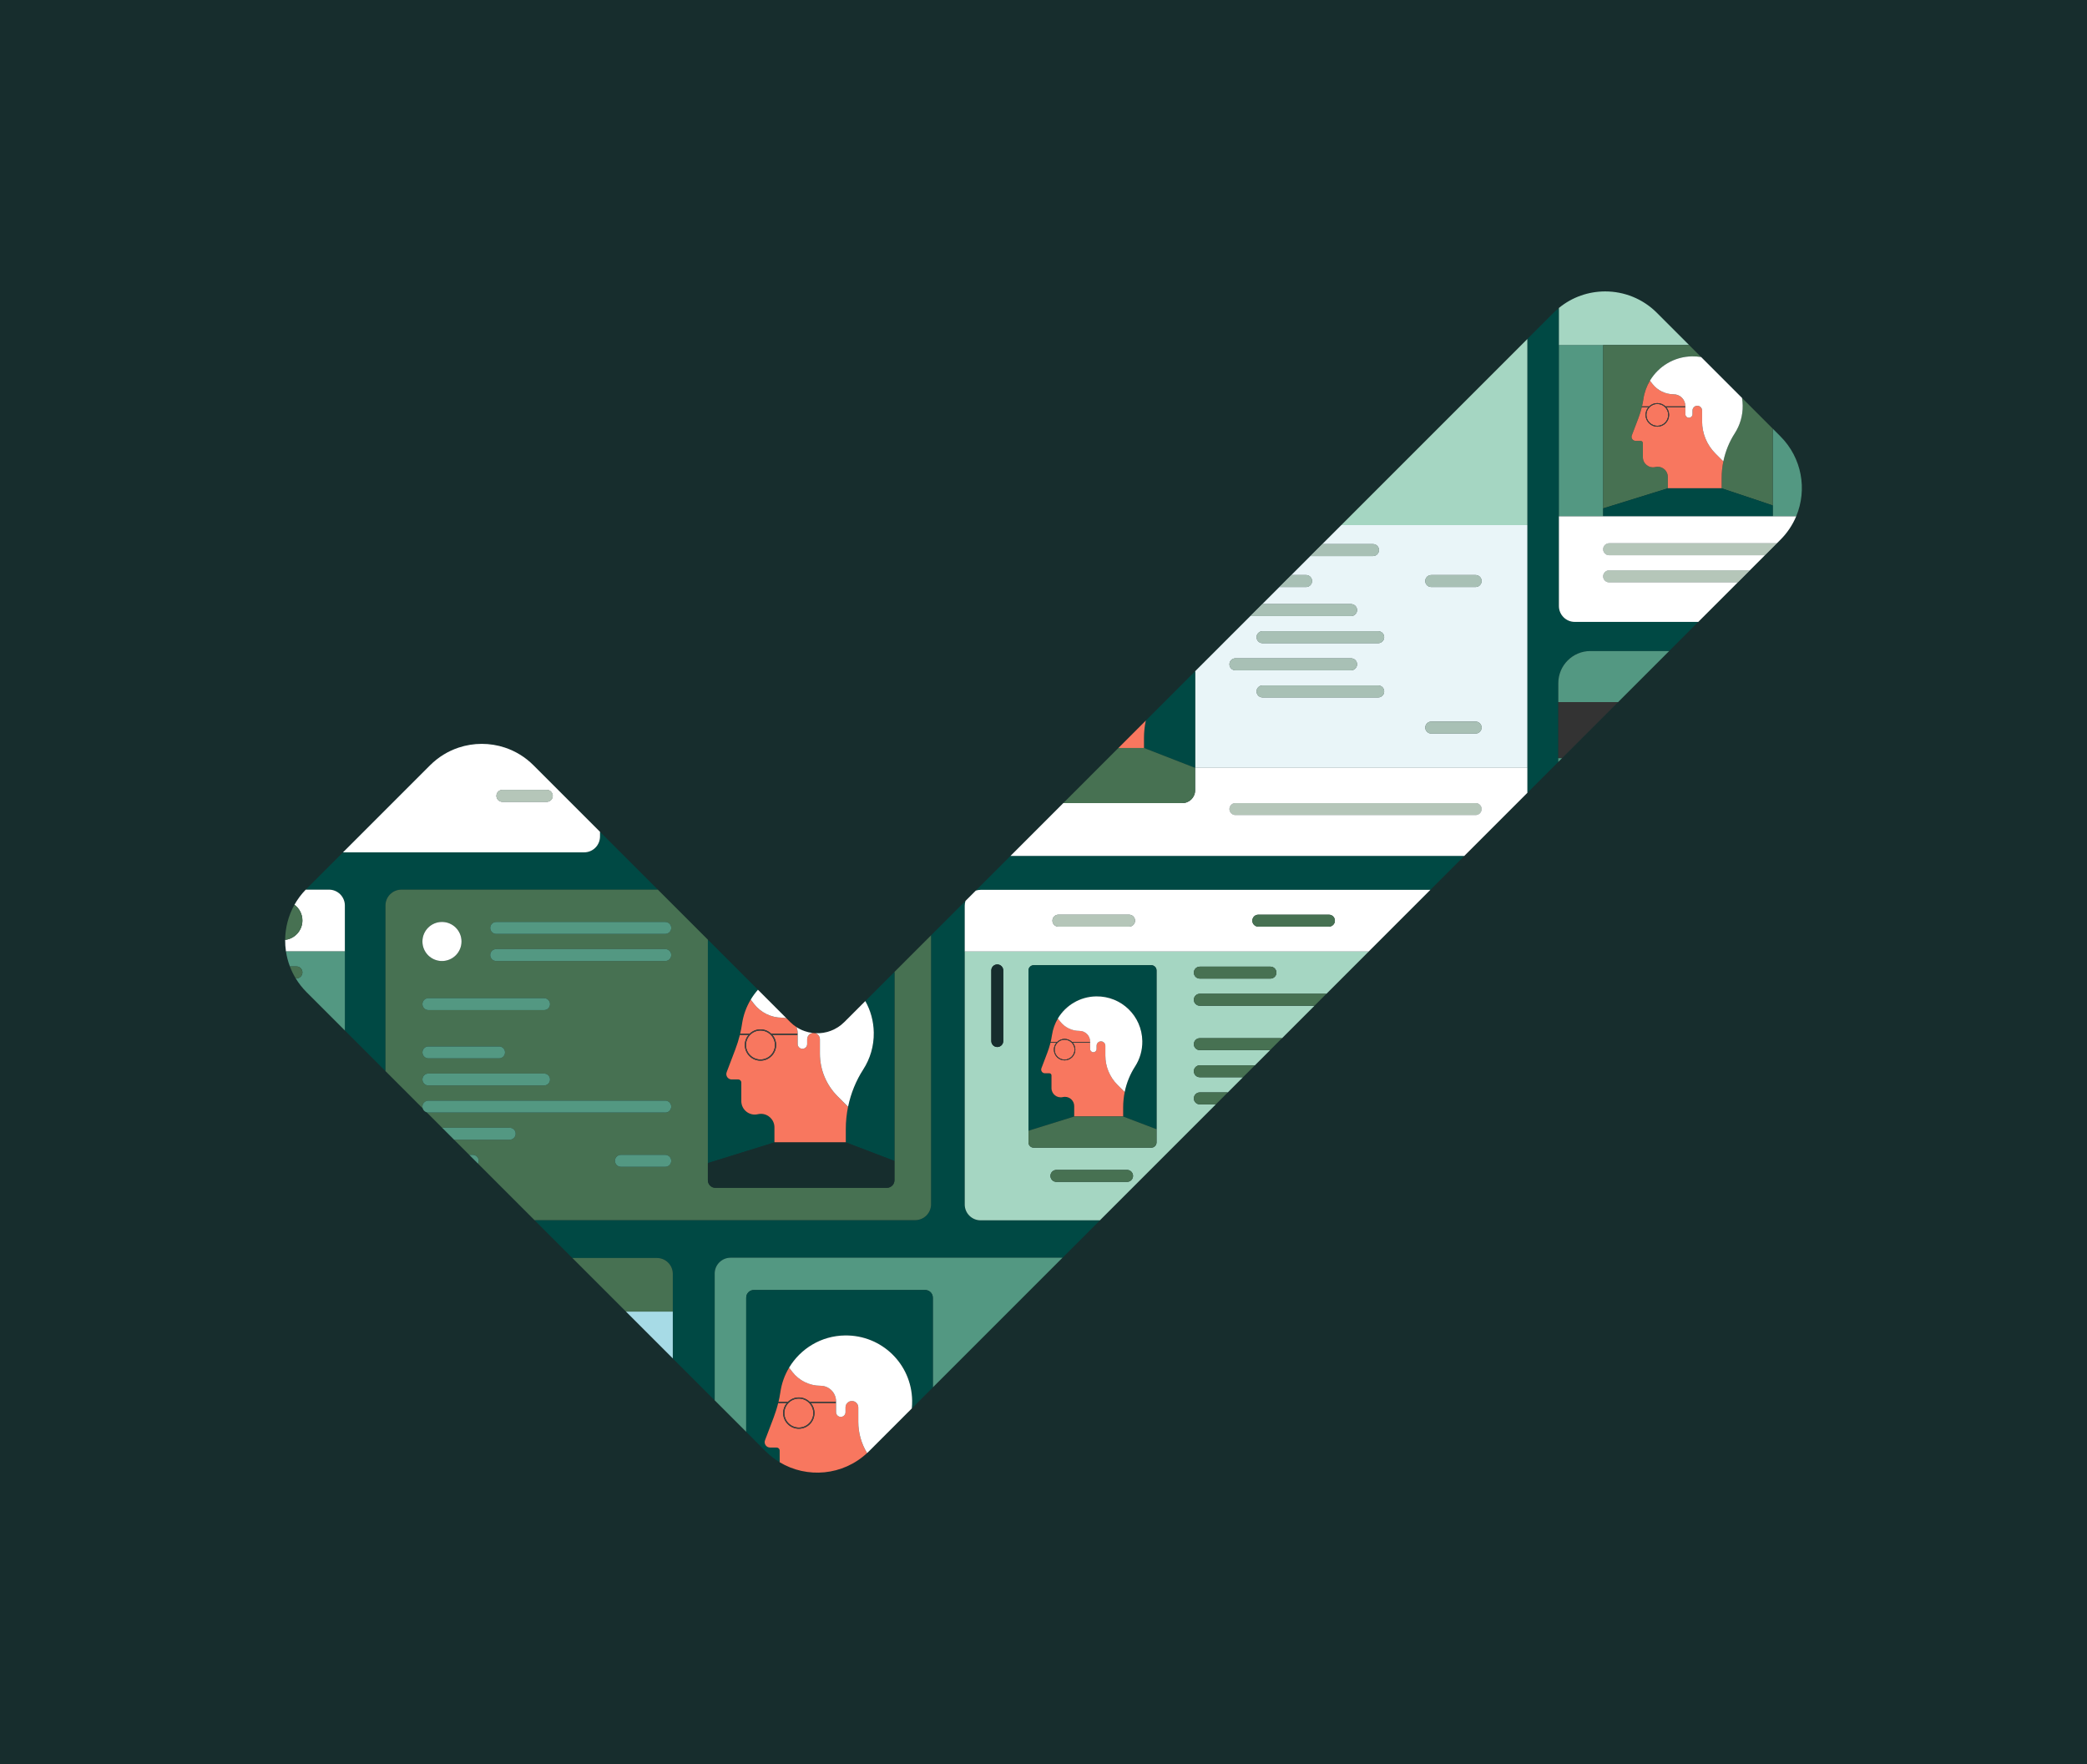 <?xml version="1.0" encoding="UTF-8"?>
<svg id="Illustration" xmlns="http://www.w3.org/2000/svg" viewBox="0 0 1680 1420">
  <defs>
    <style>
      .cls-1 {
        fill: #f8775f;
      }

      .cls-2 {
        fill: #004944;
      }

      .cls-3 {
        fill: #e9f5f8;
      }

      .cls-4 {
        fill: #fff;
      }

      .cls-5 {
        fill: #333;
      }

      .cls-6 {
        fill: #a5d6c2;
      }

      .cls-7 {
        fill: #a7dbe6;
      }

      .cls-8 {
        fill: #172d2d;
      }

      .cls-9 {
        fill: #162d2d;
      }

      .cls-10 {
        fill: #43403e;
      }

      .cls-11, .cls-12 {
        fill: #477152;
      }

      .cls-13 {
        fill: #539882;
      }

      .cls-12 {
        opacity: .4;
      }
    </style>
  </defs>
  <rect class="cls-8" width="1680" height="1420"/>
  <g>
    <g>
      <path class="cls-2" d="m789.35,982.3c-7.04,0-12.77-5.71-12.77-12.76v-240.49c0-1.34.2-2.64.6-3.85l-27.72,27.72v216.47c0,7.05-5.71,12.77-12.77,12.77h-306.44l30.49,30.48h68.06c7.05,0,12.78,5.72,12.78,12.78v30.34h0v37.72l21.68,21.68,12.07,12.07v-102.03c0-7.05,5.72-12.76,12.77-12.76h267.19l16.64-16.64,13.46-13.46h-96.04Z"/>
      <path class="cls-2" d="m323.08,716.12h206.47l-44.45-44.45-2.11-2.11v3.76c0,7.05-5.71,12.77-12.77,12.77h-194.12l-29.12,29.12-.21.23c-.23.23-.44.45-.65.68h18.71c7.05,0,12.78,5.72,12.78,12.78v100.6l32.7,32.7v-133.31c0-7.04,5.72-12.77,12.78-12.77Z"/>
      <path class="cls-2" d="m1367.08,500.61h-99.41c-7.05,0-12.78-5.71-12.78-12.76v-239.96c-1.49,1.23-2.94,2.53-4.33,3.92l-21.08,21.08v365.31l24.91-24.91v-63.4c0-14.27,11.57-25.85,25.83-25.85h63.41l23.43-23.43Z"/>
      <path class="cls-2" d="m785.5,716.89c1.22-.39,2.51-.6,3.85-.6h362.05l27.32-27.32h-365.31l-27.92,27.92Z"/>
      <path class="cls-6" d="m776.59,969.54c0,7.05,5.72,12.76,12.77,12.76h96.04l93.34-93.34h-12.9c-2.66,0-4.81-2.15-4.81-4.81,0-1.33.54-2.53,1.41-3.41.87-.87,2.07-1.41,3.4-1.41h22.53l12.2-12.2h-34.73c-2.66,0-4.81-2.15-4.81-4.81,0-1.33.54-2.53,1.41-3.4s2.07-1.41,3.4-1.41h44.36l12.2-12.2h-56.56c-2.66,0-4.81-2.15-4.81-4.81,0-1.33.54-2.53,1.41-3.4s2.07-1.41,3.4-1.41h66.18l26.13-26.13h-92.31c-2.66,0-4.81-2.16-4.81-4.82,0-1.33.54-2.52,1.41-3.4.87-.87,2.07-1.41,3.4-1.41h101.94l34.03-34.03h-325.21v203.64Zm130.68-18.19h-56.86c-2.66,0-4.81-2.15-4.81-4.81s2.15-4.81,4.81-4.81h56.86c2.66,0,4.81,2.15,4.81,4.81s-2.15,4.81-4.81,4.81Zm58.57-173.25h56.86c2.66,0,4.81,2.15,4.81,4.81s-2.15,4.81-4.81,4.81h-56.86c-2.66,0-4.81-2.15-4.81-4.81s2.15-4.81,4.81-4.81Zm-137.92,132.06v-129.01c0-2.32,1.88-4.2,4.18-4.2h94.69c2.32,0,4.2,1.88,4.2,4.2v138.47c0,2.32-1.88,4.19-4.2,4.19h-94.69c-2.3,0-4.18-1.88-4.18-4.19v-9.46Zm-29.93-129.03c0-2.66,2.15-4.81,4.81-4.81s4.81,2.15,4.81,4.81v56.86c0,2.66-2.15,4.81-4.81,4.81s-4.81-2.15-4.81-4.81v-56.86Z"/>
      <path class="cls-4" d="m785.5,716.89l-8.31,8.31c-.39,1.22-.6,2.51-.6,3.85v36.84h325.21l49.61-49.61h-362.05c-1.34,0-2.64.2-3.85.6Zm227.41,19.39h56.86c2.66,0,4.81,2.15,4.81,4.81s-2.15,4.81-4.81,4.81h-56.86c-2.66,0-4.81-2.15-4.81-4.81s2.15-4.81,4.81-4.81Zm-160.9,0h56.86c2.66,0,4.81,2.15,4.81,4.81s-2.15,4.81-4.81,4.81h-56.86c-2.66,0-4.81-2.15-4.81-4.81s2.15-4.81,4.81-4.81Z"/>
      <path class="cls-2" d="m904.13,898.73l26.85,10.23v-127.81c0-2.32-1.88-4.2-4.2-4.2h-94.69c-2.3,0-4.18,1.88-4.18,4.2v129.01l36.78-11.43h39.43Zm-46.86-15.78c-.57,0-1.14.06-1.72.2-4.67,1.1-9.15-2.44-9.15-7.24v-10.24c0-.94-.76-1.7-1.7-1.7h-3.62c-2.08,0-3.52-2.08-2.78-4.02l4.74-12.47c1.73-4.57,3.04-9.3,3.74-14.14.71-4.87,2.37-9.43,4.8-13.48,6.31-10.53,17.77-17.63,30.9-17.8,20.25-.28,36.76,15.73,37.09,35.99.12,7.52-2.03,14.52-5.8,20.38-4.03,6.25-6.83,13.18-8.34,20.4-.86,4.12-1.29,8.34-1.29,12.58v7.34h-39.44v-8.34c0-4.2-3.43-7.44-7.42-7.44Z"/>
      <path class="cls-1" d="m904.13,898.72v-7.34c0-4.25.44-8.46,1.29-12.58l-.13.14-5.74-5.74c-6.23-6.23-9.74-14.69-9.74-23.51v-7.94c0-1.95-1.58-3.52-3.52-3.52s-3.52,1.58-3.52,3.52v2.63c0,1.44-1.17,2.61-2.61,2.61s-2.61-1.17-2.61-2.61v-5.05h-13.96c1.27,1.51,2.04,3.45,2.04,5.57,0,4.77-3.88,8.64-8.64,8.64s-8.64-3.88-8.64-8.64c0-2.12.77-4.06,2.04-5.57h-4.78l.16-.64h5.22c1.56-1.5,3.67-2.44,6-2.44s4.44.93,6,2.44h14.56v-.28c0-4.75-3.85-8.61-8.61-8.61-6.07,0-11.8-2.81-15.51-7.61l-1.83-2.37c-2.43,4.05-4.09,8.61-4.8,13.48-.7,4.84-2,9.57-3.74,14.14l-4.74,12.47c-.74,1.94.7,4.02,2.78,4.02h3.62c.94,0,1.7.76,1.7,1.7v10.24c0,4.8,4.48,8.34,9.15,7.24.58-.14,1.16-.2,1.72-.2,3.99,0,7.42,3.24,7.42,7.44v8.34h39.44Z"/>
      <path class="cls-1" d="m856.97,836.91c-4.41,0-8,3.59-8,8s3.59,8,8,8,8-3.59,8-8-3.59-8-8-8Z"/>
      <path class="cls-10" d="m862.97,838.71c-1.56-1.5-3.67-2.44-6-2.44s-4.44.93-6,2.44h-5.22l-.16.64h4.78c-1.27,1.51-2.04,3.45-2.04,5.57,0,4.77,3.88,8.64,8.64,8.64s8.64-3.88,8.64-8.64c0-2.12-.77-4.06-2.04-5.57h13.96v-.64h-14.56Zm-6,14.21c-4.41,0-8-3.59-8-8s3.59-8,8-8,8,3.59,8,8-3.59,8-8,8Z"/>
      <path class="cls-4" d="m868.92,829.82c4.75,0,8.61,3.85,8.61,8.61v5.96c0,1.44,1.17,2.61,2.61,2.61s2.61-1.17,2.61-2.61v-2.63c0-1.95,1.58-3.52,3.52-3.52s3.52,1.58,3.52,3.52v7.94c0,8.82,3.5,17.27,9.74,23.51l5.74,5.74.13-.14c1.5-7.22,4.31-14.14,8.34-20.4,3.78-5.86,5.92-12.87,5.8-20.38-.32-20.25-16.83-36.26-37.09-35.99-13.13.18-24.59,7.27-30.9,17.8l1.83,2.37c3.72,4.8,9.44,7.61,15.51,7.61Z"/>
      <path class="cls-11" d="m832.09,923.81h94.69c2.32,0,4.2-1.88,4.2-4.19v-10.65l-26.85-10.23h-39.43l-36.78,11.43v9.46c0,2.32,1.88,4.19,4.18,4.19Z"/>
      <path class="cls-11" d="m965.83,787.72h56.86c2.66,0,4.81-2.15,4.81-4.81s-2.15-4.81-4.81-4.81h-56.86c-2.66,0-4.81,2.15-4.81,4.81s2.15,4.81,4.81,4.81Z"/>
      <path class="cls-11" d="m1012.91,745.9h56.86c2.66,0,4.81-2.15,4.81-4.81s-2.15-4.81-4.81-4.81h-56.86c-2.66,0-4.81,2.15-4.81,4.81s2.15,4.81,4.81,4.81Z"/>
      <path class="cls-4" d="m852.01,745.9h56.86c2.66,0,4.81-2.15,4.81-4.81s-2.15-4.81-4.81-4.81h-56.86c-2.66,0-4.81,2.15-4.81,4.81s2.15,4.81,4.81,4.81Z"/>
      <path class="cls-12" d="m852.01,745.9h56.86c2.66,0,4.81-2.15,4.81-4.81s-2.15-4.81-4.81-4.81h-56.86c-2.66,0-4.81,2.15-4.81,4.81s2.15,4.81,4.81,4.81Z"/>
      <path class="cls-9" d="m802.79,842.79c2.66,0,4.81-2.15,4.81-4.81v-56.86c0-2.66-2.15-4.81-4.81-4.81s-4.81,2.15-4.81,4.81v56.86c0,2.66,2.15,4.81,4.81,4.81Z"/>
      <path class="cls-11" d="m907.26,941.73h-56.86c-2.66,0-4.81,2.15-4.81,4.81s2.15,4.81,4.81,4.81h56.86c2.66,0,4.81-2.15,4.81-4.81s-2.15-4.81-4.81-4.81Z"/>
      <path class="cls-11" d="m962.43,801.33c-.87.88-1.41,2.07-1.41,3.4,0,2.66,2.15,4.82,4.81,4.82h92.31l9.63-9.63h-101.94c-1.33,0-2.53.54-3.4,1.41Z"/>
      <path class="cls-11" d="m962.43,837.09c-.87.87-1.41,2.07-1.41,3.4,0,2.66,2.15,4.81,4.81,4.81h56.56l9.62-9.62h-66.18c-1.33,0-2.53.54-3.4,1.41Z"/>
      <path class="cls-11" d="m962.43,858.91c-.87.87-1.41,2.07-1.41,3.4,0,2.66,2.15,4.81,4.81,4.81h34.73l9.62-9.62h-44.36c-1.33,0-2.53.54-3.4,1.41Z"/>
      <path class="cls-11" d="m962.43,880.74c-.87.88-1.41,2.08-1.41,3.41,0,2.66,2.15,4.81,4.81,4.81h12.9l9.63-9.63h-22.53c-1.33,0-2.53.54-3.4,1.41Z"/>
      <path class="cls-13" d="m1280.24,524.05c-14.26,0-25.83,11.57-25.83,25.85v15.24h48.15l14.4-14.4,26.69-26.69h-63.41Z"/>
      <polygon class="cls-13" points="1254.4 610.26 1254.4 613.29 1302.56 565.13 1257.43 610.26 1254.4 610.26"/>
      <polygon class="cls-5" points="1254.4 610.26 1257.43 610.26 1302.56 565.13 1254.4 565.13 1254.4 610.26"/>
      <polygon class="cls-6" points="1229.49 272.89 1229.49 272.89 1079.71 422.67 1229.49 422.67 1229.49 272.89"/>
      <path class="cls-3" d="m1229.49,618.12v-195.45h-149.78l-15.3,15.3h40.83c2.66,0,4.81,2.15,4.81,4.81,0,1.33-.54,2.53-1.41,3.4-.87.87-2.07,1.41-3.4,1.41h-50.45l-15.3,15.3h11.88c2.66,0,4.81,2.16,4.81,4.82,0,1.32-.54,2.52-1.41,3.4-.87.87-2.07,1.41-3.4,1.41h-21.51l-13.76,13.76h71.5c2.66,0,4.81,2.15,4.81,4.81,0,1.33-.54,2.53-1.41,3.4s-2.07,1.41-3.4,1.41h-81.12l-44.42,44.42v77.8h267.44Zm-120.06-56.74h-93.1c-2.66,0-4.81-2.15-4.81-4.81s2.15-4.81,4.81-4.81h93.1c2.66,0,4.81,2.15,4.81,4.81s-2.15,4.81-4.81,4.81Zm42.71-98.49h35.7c2.66,0,4.81,2.15,4.81,4.81s-2.15,4.81-4.81,4.81h-35.7c-2.66,0-4.81-2.15-4.81-4.81s2.15-4.81,4.81-4.81Zm0,117.96h35.7c2.66,0,4.81,2.15,4.81,4.81s-2.15,4.81-4.81,4.81h-35.7c-2.66,0-4.81-2.15-4.81-4.81s2.15-4.81,4.81-4.81Zm-135.81-72.75h93.1c2.66,0,4.81,2.15,4.81,4.81s-2.15,4.81-4.81,4.81h-93.1c-2.66,0-4.81-2.15-4.81-4.81s2.15-4.81,4.81-4.81Zm-21.83,21.83h93.1c2.66,0,4.81,2.15,4.81,4.81s-2.15,4.81-4.81,4.81h-93.1c-2.66,0-4.81-2.15-4.81-4.81s2.15-4.81,4.81-4.81Z"/>
      <path class="cls-2" d="m922.33,580.22c-.95,4.52-1.43,9.15-1.43,13.81v8.07h.01l41.15,16.02v-77.8h0s-39.96,39.96-39.96,39.96l.28-.28c-.01.07-.03.15-.05.21Z"/>
      <path class="cls-1" d="m920.9,594.03c0-4.66.48-9.29,1.43-13.81l-.15.16-.09-.09-12.1,12.1-9.71,9.71h20.62v-8.07Z"/>
      <path class="cls-4" d="m922.33,580.22c.01-.07.03-.15.05-.21l-.28.28.09.09.15-.16Z"/>
      <path class="cls-3" d="m1054.77,471.11c.87-.88,1.41-2.08,1.41-3.4,0-2.66-2.15-4.82-4.81-4.82h-11.88l-9.63,9.63h21.51c1.33,0,2.53-.54,3.4-1.41Z"/>
      <path class="cls-12" d="m1054.77,471.11c.87-.88,1.41-2.08,1.41-3.4,0-2.66-2.15-4.82-4.81-4.82h-11.88l-9.63,9.63h21.51c1.33,0,2.53-.54,3.4-1.41Z"/>
      <rect class="cls-12" x="1004.49" y="491.09" width="13.61" transform="translate(-51.05 858.93) rotate(-45)"/>
      <path class="cls-3" d="m1091,494.49c.87-.87,1.41-2.07,1.41-3.4,0-2.66-2.15-4.81-4.81-4.81h-71.5l-9.62,9.62h81.12c1.33,0,2.53-.54,3.4-1.41Z"/>
      <path class="cls-12" d="m1091,494.49c.87-.87,1.41-2.07,1.41-3.4,0-2.66-2.15-4.81-4.81-4.81h-71.5l-9.62,9.62h81.12c1.33,0,2.53-.54,3.4-1.41Z"/>
      <path class="cls-3" d="m1016.33,517.73h93.1c2.66,0,4.81-2.15,4.81-4.81s-2.15-4.81-4.81-4.81h-93.1c-2.66,0-4.81,2.15-4.81,4.81s2.15,4.81,4.81,4.81Z"/>
      <path class="cls-12" d="m1016.33,517.73h93.1c2.66,0,4.81-2.15,4.81-4.81s-2.15-4.81-4.81-4.81h-93.1c-2.66,0-4.81,2.15-4.81,4.81s2.15,4.81,4.81,4.81Z"/>
      <path class="cls-3" d="m994.51,539.56h93.1c2.66,0,4.81-2.15,4.81-4.81s-2.15-4.81-4.81-4.81h-93.1c-2.66,0-4.81,2.15-4.81,4.81s2.15,4.81,4.81,4.81Z"/>
      <path class="cls-12" d="m994.51,539.56h93.1c2.66,0,4.81-2.15,4.81-4.81s-2.15-4.81-4.81-4.81h-93.1c-2.66,0-4.81,2.15-4.81,4.81s2.15,4.81,4.81,4.81Z"/>
      <path class="cls-3" d="m1109.43,551.76h-93.1c-2.66,0-4.81,2.15-4.81,4.81s2.15,4.81,4.81,4.81h93.1c2.66,0,4.81-2.15,4.81-4.81s-2.15-4.81-4.81-4.81Z"/>
      <path class="cls-12" d="m1109.43,551.76h-93.1c-2.66,0-4.81,2.15-4.81,4.81s2.15,4.81,4.81,4.81h93.1c2.66,0,4.81-2.15,4.81-4.81s-2.15-4.81-4.81-4.81Z"/>
      <path class="cls-4" d="m994.51,656.08h193.34c2.66,0,4.81-2.15,4.81-4.81s-2.15-4.81-4.81-4.81h-193.34c-2.66,0-4.81,2.15-4.81,4.81s2.15,4.81,4.81,4.81Z"/>
      <path class="cls-12" d="m994.51,656.08h193.34c2.66,0,4.81-2.15,4.81-4.81s-2.15-4.81-4.81-4.81h-193.34c-2.66,0-4.81,2.15-4.81,4.81s2.15,4.81,4.81,4.81Z"/>
      <path class="cls-3" d="m1108.65,446.18c.87-.87,1.41-2.07,1.41-3.4,0-2.66-2.15-4.81-4.81-4.81h-40.83l-9.62,9.62h50.45c1.33,0,2.53-.54,3.4-1.41Z"/>
      <path class="cls-12" d="m1108.65,446.18c.87-.87,1.41-2.07,1.41-3.4,0-2.66-2.15-4.81-4.81-4.81h-40.83l-9.62,9.62h50.45c1.33,0,2.53-.54,3.4-1.41Z"/>
      <path class="cls-3" d="m1152.14,590.48h35.7c2.66,0,4.81-2.15,4.81-4.81s-2.15-4.81-4.81-4.81h-35.7c-2.66,0-4.81,2.15-4.81,4.81s2.15,4.81,4.81,4.81Z"/>
      <path class="cls-12" d="m1152.14,590.48h35.7c2.66,0,4.81-2.15,4.81-4.81s-2.15-4.81-4.81-4.81h-35.7c-2.66,0-4.81,2.15-4.81,4.81s2.15,4.81,4.81,4.81Z"/>
      <path class="cls-3" d="m1152.14,472.52h35.7c2.66,0,4.81-2.15,4.81-4.81s-2.15-4.81-4.81-4.81h-35.7c-2.66,0-4.81,2.15-4.81,4.81s2.15,4.81,4.81,4.81Z"/>
      <path class="cls-12" d="m1152.14,472.52h35.7c2.66,0,4.81-2.15,4.81-4.81s-2.15-4.81-4.81-4.81h-35.7c-2.66,0-4.81,2.15-4.81,4.81s2.15,4.81,4.81,4.81Z"/>
      <rect class="cls-13" x="1254.9" y="277.7" width="35.63" height="137.89"/>
      <path class="cls-13" d="m1433.23,351.26l-6.19-6.19v70.52h18.87c8.95-21.36,4.71-46.94-12.69-64.33Z"/>
      <path class="cls-6" d="m1290.52,277.7h69.14l-25.89-25.89c-11.48-11.49-26.54-17.23-41.61-17.23-13.23,0-26.47,4.43-37.27,13.31v29.81h35.63Z"/>
      <path class="cls-11" d="m1290.52,277.7v137.89h136.52v-70.52l-24.75-24.75c.34,1.98.52,4.01.55,6.07.14,8.25-2.22,15.94-6.37,22.39-4.43,6.86-7.5,14.47-9.16,22.4-.95,4.52-1.42,9.16-1.42,13.82v8.06h-43.31v-9.16c0-4.62-3.77-8.18-8.16-8.18-.62,0-1.26.08-1.89.23-5.13,1.21-10.05-2.68-10.05-7.95v-11.24c0-1.04-.83-1.88-1.87-1.88h-3.97c-2.29,0-3.86-2.28-3.05-4.42l5.21-13.69c1.15-3.03,2.13-6.13,2.88-9.27.51-2.06.91-4.16,1.22-6.26.78-5.34,2.6-10.35,5.27-14.8,6.93-11.56,19.51-19.36,33.94-19.55,2.49-.03,4.92.16,7.28.55l-6.96-6.96-2.76-2.76h-69.14Zm52.06,115.36h43.31l41.14,13.77v8.76h-136.51v-6.36l52.06-16.17Z"/>
      <circle class="cls-1" cx="1334.1" cy="333.96" r="8.79"/>
      <path class="cls-1" d="m1380.86,365.03c-6.84-6.85-10.69-16.13-10.69-25.81v-8.72c0-2.14-1.74-3.88-3.86-3.88-1.07,0-2.04.43-2.74,1.14-.71.7-1.14,1.67-1.14,2.74v2.9c0,1.58-1.28,2.86-2.87,2.86-.79,0-1.51-.33-2.03-.84s-.84-1.23-.84-2.02v-5.55h-15.33c1.4,1.65,2.24,3.79,2.24,6.12,0,5.24-4.26,9.49-9.49,9.49s-9.49-4.26-9.49-9.49c0-2.33.85-4.46,2.24-6.12h-5.25l.17-.7h5.74c1.71-1.65,4.03-2.68,6.59-2.68s4.88,1.02,6.59,2.68h15.99v-.31c0-5.22-4.22-9.45-9.45-9.45-3.32,0-6.57-.77-9.49-2.2-2.92-1.43-5.51-3.53-7.55-6.15l-2.02-2.61c-2.67,4.45-4.5,9.46-5.27,14.8-.3,2.11-.71,4.2-1.22,6.26-.75,3.14-1.73,6.24-2.88,9.27l-5.21,13.69c-.81,2.14.77,4.42,3.05,4.42h3.97c1.04,0,1.87.84,1.87,1.88v11.24c0,5.27,4.92,9.16,10.05,7.95.63-.15,1.27-.23,1.89-.23,4.38,0,8.16,3.56,8.16,8.18v9.16h43.31v-8.06c0-4.66.47-9.31,1.42-13.82l-.15.16-6.31-6.31Z"/>
      <path class="cls-10" d="m1334.1,324.47c-2.56,0-4.88,1.02-6.59,2.68h-5.74l-.17.7h5.25c-1.4,1.65-2.24,3.79-2.24,6.12,0,5.24,4.26,9.49,9.49,9.49s9.49-4.26,9.49-9.49c0-2.33-.85-4.46-2.24-6.12h15.33v-.7h-15.99c-1.71-1.65-4.03-2.68-6.59-2.68Zm0,18.28c-4.85,0-8.79-3.94-8.79-8.79s3.94-8.79,8.79-8.79,8.79,3.94,8.79,8.79-3.94,8.79-8.79,8.79Z"/>
      <path class="cls-4" d="m1328.18,306.42l2.02,2.61c2.04,2.62,4.63,4.72,7.55,6.15,2.92,1.43,6.16,2.2,9.49,2.2,5.23,0,9.45,4.24,9.45,9.45v6.56c0,.79.33,1.5.84,2.02s1.24.84,2.03.84c1.59,0,2.87-1.28,2.87-2.86v-2.9c0-1.07.43-2.04,1.14-2.74.7-.71,1.67-1.14,2.74-1.14,2.13,0,3.86,1.74,3.86,3.88v8.72c0,9.68,3.85,18.96,10.69,25.81l6.31,6.31.15-.16c1.66-7.93,4.73-15.54,9.16-22.4,4.15-6.44,6.5-14.14,6.37-22.39-.03-2.06-.21-4.09-.55-6.07l-32.9-32.9c-2.35-.39-4.79-.59-7.28-.55-14.42.19-27.01,7.99-33.94,19.55Z"/>
      <polygon class="cls-2" points="1290.53 415.59 1427.04 415.59 1427.04 406.83 1385.9 393.06 1342.59 393.06 1290.53 409.23 1290.53 415.59"/>
      <path class="cls-4" d="m1291.94,438.72c-.88.87-1.42,2.07-1.42,3.4,0,2.66,2.16,4.81,4.82,4.81h125.41l9.62-9.62h-135.03c-1.33,0-2.53.54-3.4,1.41Z"/>
      <path class="cls-12" d="m1291.94,438.72c-.88.87-1.42,2.07-1.42,3.4,0,2.66,2.16,4.81,4.82,4.81h125.41l9.62-9.62h-135.03c-1.33,0-2.53.54-3.4,1.41Z"/>
      <polygon class="cls-12" points="1408.55 459.14 1408.55 459.14 1404.5 463.2 1408.55 459.14"/>
      <polygon class="cls-2" points="1402.07 465.62 1404.5 463.2 1408.55 459.14 1408.55 459.14 1402.07 465.62"/>
      <polygon class="cls-12" points="1402.07 465.62 1404.5 463.2 1408.55 459.14 1408.55 459.14 1402.07 465.62"/>
      <path class="cls-4" d="m1295.35,459.14c-1.33,0-2.53.54-3.4,1.41-.88.87-1.42,2.07-1.42,3.4,0,2.66,2.16,4.81,4.82,4.81h103.59l3.14-3.14,6.49-6.49h-113.21Z"/>
      <path class="cls-12" d="m1295.35,459.14c-1.33,0-2.53.54-3.4,1.41-.88.87-1.42,2.07-1.42,3.4,0,2.66,2.16,4.81,4.82,4.81h103.59l3.14-3.14,6.49-6.49h-113.21Z"/>
      <polygon class="cls-7" points="503.88 1055.75 503.87 1055.74 526.15 1078.03 541.59 1093.46 541.59 1055.75 503.88 1055.75"/>
      <path class="cls-11" d="m541.59,1055.75h0v-30.35c0-7.05-5.72-12.78-12.78-12.78h-68.06l43.12,43.12h.01s37.71.01,37.71.01Z"/>
      <path class="cls-11" d="m749.47,969.38v-216.47l-29.45,29.45v167.66c0,1.48-.52,2.84-1.4,3.89-1.12,1.36-2.82,2.23-4.72,2.23h-137.99c-.84,0-1.64-.17-2.37-.48,0,0,0,0,0,0-2.18-.93-3.71-3.1-3.71-5.63v-13.78h0v-179.85l-40.27-40.28h-206.47c-7.05,0-12.78,5.72-12.78,12.77v133.31l29.95,29.95c-.14-.43-.2-.89-.2-1.36,0-1.33.54-2.53,1.41-3.41.88-.87,2.08-1.41,3.4-1.41h190.67c2.66,0,4.81,2.16,4.81,4.82,0,1.32-.54,2.52-1.41,3.4-.87.87-2.07,1.41-3.4,1.41h-190.67c-.47,0-.94-.07-1.36-.2l12.4,12.4h54.38c2.66,0,4.81,2.15,4.81,4.81,0,1.33-.54,2.53-1.41,3.4s-2.07,1.41-3.4,1.41h-44.76l12.2,12.2h2.84c2.66,0,4.81,2.15,4.81,4.81,0,.82-.2,1.59-.57,2.26l45.46,45.46h306.44c7.05,0,12.77-5.71,12.77-12.77Zm-393.69-227.26c8.68,0,15.73,7.04,15.73,15.73s-7.04,15.73-15.73,15.73-15.73-7.04-15.73-15.73,7.04-15.73,15.73-15.73Zm82.18,131.63h-93.1c-2.66,0-4.81-2.15-4.81-4.81s2.15-4.81,4.81-4.81h93.1c2.66,0,4.81,2.15,4.81,4.81s-2.15,4.81-4.81,4.81Zm-97.91-26.64c0-2.66,2.15-4.81,4.81-4.81h56.86c2.66,0,4.81,2.15,4.81,4.81s-2.15,4.81-4.81,4.81h-56.86c-2.66,0-4.81-2.15-4.81-4.81Zm97.91-34.03h-93.1c-2.66,0-4.81-2.15-4.81-4.81s2.15-4.81,4.81-4.81h93.1c2.66,0,4.81,2.15,4.81,4.81s-2.15,4.81-4.81,4.81Zm97.56,126.15h-35.7c-2.66,0-4.81-2.15-4.81-4.81s2.15-4.81,4.81-4.81h35.7c2.66,0,4.81,2.15,4.81,4.81s-2.15,4.81-4.81,4.81Zm0-165.66h-136.09c-2.66,0-4.81-2.15-4.81-4.81s2.15-4.81,4.81-4.81h136.09c2.66,0,4.81,2.15,4.81,4.81s-2.15,4.81-4.81,4.81Zm0-21.83h-136.09c-2.66,0-4.81-2.15-4.81-4.81s2.15-4.81,4.81-4.81h136.09c2.66,0,4.81,2.15,4.81,4.81s-2.15,4.81-4.81,4.81Z"/>
      <path class="cls-2" d="m573.54,955.66s0,0,0,0c0,0,0,0,0,0Z"/>
      <path class="cls-2" d="m694.91,860.84c-5.87,9.11-9.95,19.2-12.15,29.72-1.25,6.01-1.88,12.15-1.88,18.34v10.69h0l39.12,14.91v15.53c0,1.48-.52,2.83-1.39,3.89.87-1.06,1.4-2.41,1.4-3.89v-167.66l-23.45,23.45c4.2,7.47,6.66,16.09,6.81,25.32.18,10.95-2.95,21.17-8.46,29.71Z"/>
      <path class="cls-2" d="m623.42,919.59h0v-12.16c0-6.13-5-10.85-10.82-10.85-.83,0-1.67.1-2.51.29-6.81,1.61-13.33-3.56-13.33-10.55v-14.93c0-1.37-1.12-2.49-2.48-2.49h-5.28c-3.02,0-5.11-3.03-4.04-5.86l6.91-18.17c1.48-3.88,2.73-7.82,3.72-11.83l.2-.83.02-.1c.62-2.59,1.13-5.22,1.51-7.85,1.03-7.09,3.46-13.73,7-19.64,1.69-2.83,3.64-5.49,5.81-7.94l-40.3-40.3v179.85l53.6-16.65Z"/>
      <path class="cls-1" d="m612.16,852.84c6.43,0,11.67-5.23,11.67-11.66s-5.24-11.67-11.67-11.67-11.66,5.24-11.66,11.67,5.23,11.66,11.66,11.66Z"/>
      <path class="cls-1" d="m649.75,836.57v3.84c0,2.11-1.7,3.81-3.81,3.81-1.05,0-2.01-.43-2.69-1.12-.69-.69-1.12-1.65-1.12-2.69v-7.35h-20.35c1.87,2.19,2.98,5.02,2.98,8.12,0,6.94-5.64,12.6-12.6,12.6s-12.6-5.66-12.6-12.6c0-3.1,1.13-5.93,2.98-8.12h-6.97l.2-.83-.2.83c-.99,4.01-2.24,7.95-3.72,11.83l-6.91,18.17c-1.07,2.83,1.03,5.86,4.04,5.86h5.28c1.36,0,2.48,1.12,2.48,2.49v14.93c0,6.99,6.52,12.16,13.33,10.55.84-.19,1.68-.29,2.51-.29,5.81,0,10.82,4.72,10.82,10.85v12.16h0s57.46,0,57.46,0v-10.69c0-6.2.63-12.34,1.88-18.34l-.19.21-8.37-8.37c-9.08-9.09-14.18-21.41-14.18-34.26v-11.57c0-2.28-1.49-4.2-3.54-4.88h-.01c-.75-.03-1.51-.1-2.26-.2h-.03c-1.14.16-2.15.69-2.92,1.45-.94.93-1.51,2.21-1.51,3.63Z"/>
      <path class="cls-1" d="m617,816.26c-3.88-1.89-7.32-4.68-10.03-8.17l-2.67-3.45c-3.54,5.9-5.97,12.55-7,19.64-.38,2.64-.89,5.26-1.51,7.85h0s7.62,0,7.62,0c2.26-2.21,5.35-3.55,8.74-3.55s6.47,1.34,8.74,3.55h21.23v-.4c0-1.77-.36-3.45-1.01-4.97-1.76-1.15-3.43-2.49-4.97-4.03l-3.03-3.03c-1.12-.33-2.3-.51-3.53-.51-4.43,0-8.72-1.03-12.59-2.93Z"/>
      <path class="cls-10" d="m602.55,833.06c-1.86,2.19-2.98,5.02-2.98,8.12,0,6.94,5.66,12.6,12.6,12.6s12.6-5.66,12.6-12.6c0-3.1-1.11-5.93-2.98-8.12h20.35v-.93h-21.23c-2.26-2.21-5.35-3.55-8.74-3.55s-6.47,1.34-8.74,3.55h-7.62s-.02.1-.02.1l-.2.83h6.97Zm9.61-3.55c6.43,0,11.67,5.24,11.67,11.67s-5.24,11.66-11.67,11.66-11.66-5.23-11.66-11.66,5.23-11.67,11.66-11.67Z"/>
      <path class="cls-4" d="m606.98,808.09c2.7,3.49,6.15,6.28,10.03,8.17,3.86,1.9,8.16,2.93,12.59,2.93,1.23,0,2.41.18,3.53.51l-23-23c-2.17,2.46-4.12,5.12-5.81,7.94l2.67,3.45Z"/>
      <path class="cls-4" d="m642.13,832.13v8.28c0,1.05.43,2.01,1.12,2.69.69.69,1.64,1.12,2.69,1.12,2.11,0,3.81-1.7,3.81-3.81v-3.84c0-1.42.57-2.69,1.51-3.63.77-.77,1.78-1.3,2.92-1.45-4.57-.54-9.05-2.12-13.06-4.73.65,1.52,1.01,3.2,1.01,4.97v.4Z"/>
      <path class="cls-4" d="m660.02,836.57v11.57c0,12.86,5.1,25.17,14.18,34.26l8.37,8.37.19-.21c2.2-10.52,6.28-20.61,12.15-29.72,5.51-8.54,8.64-18.76,8.46-29.71-.15-9.23-2.6-17.85-6.81-25.32l-16.91,16.91c-6.37,6.37-14.83,9.36-23.18,8.97,2.05.68,3.54,2.6,3.54,4.88Z"/>
      <path class="cls-9" d="m720.01,934.5l-39.12-14.91h-57.47s-53.6,16.65-53.6,16.65h0v13.78c0,2.53,1.53,4.7,3.71,5.63,0,0,0,0,0,0,.73.31,1.53.48,2.37.48h137.99c1.9,0,3.6-.87,4.72-2.23.87-1.06,1.39-2.41,1.39-3.89v-15.53Z"/>
      <path class="cls-13" d="m344.87,851.93h56.86c2.66,0,4.81-2.15,4.81-4.81s-2.15-4.81-4.81-4.81h-56.86c-2.66,0-4.81,2.15-4.81,4.81s2.15,4.81,4.81,4.81Z"/>
      <path class="cls-13" d="m437.96,864.13h-93.1c-2.66,0-4.81,2.15-4.81,4.81s2.15,4.81,4.81,4.81h93.1c2.66,0,4.81-2.15,4.81-4.81s-2.15-4.81-4.81-4.81Z"/>
      <path class="cls-13" d="m437.96,803.46h-93.1c-2.66,0-4.81,2.15-4.81,4.81s2.15,4.81,4.81,4.81h93.1c2.66,0,4.81-2.15,4.81-4.81s-2.15-4.81-4.81-4.81Z"/>
      <path class="cls-13" d="m535.52,895.58c1.33,0,2.53-.54,3.4-1.41.87-.88,1.41-2.08,1.41-3.4,0-2.66-2.15-4.82-4.81-4.82h-190.67c-1.32,0-2.52.54-3.4,1.41-.87.88-1.41,2.08-1.41,3.41,0,.47.07.94.2,1.36.46,1.55,1.69,2.78,3.24,3.24.43.14.89.2,1.36.2h190.67Z"/>
      <path class="cls-13" d="m535.53,742.13h-136.09c-2.66,0-4.81,2.15-4.81,4.81s2.15,4.81,4.81,4.81h136.09c2.66,0,4.81-2.15,4.81-4.81s-2.15-4.81-4.81-4.81Z"/>
      <path class="cls-13" d="m535.53,763.95h-136.09c-2.66,0-4.81,2.15-4.81,4.81s2.15,4.81,4.81,4.81h136.09c2.66,0,4.81-2.15,4.81-4.81s-2.15-4.81-4.81-4.81Z"/>
      <path class="cls-13" d="m413.69,916c.87-.87,1.41-2.07,1.41-3.4,0-2.66-2.15-4.81-4.81-4.81h-54.38l9.62,9.62h44.76c1.33,0,2.53-.54,3.4-1.41Z"/>
      <path class="cls-13" d="m380.56,929.61h-2.84l7.08,7.08c.37-.68.57-1.44.57-2.26,0-2.66-2.15-4.81-4.81-4.81Z"/>
      <path class="cls-13" d="m535.53,929.61h-35.7c-2.66,0-4.81,2.15-4.81,4.81s2.15,4.81,4.81,4.81h35.7c2.66,0,4.81-2.15,4.81-4.81s-2.15-4.81-4.81-4.81Z"/>
      <path class="cls-4" d="m355.78,773.58c8.68,0,15.73-7.04,15.73-15.73s-7.04-15.73-15.73-15.73-15.73,7.04-15.73,15.73,7.04,15.73,15.73,15.73Z"/>
      <path class="cls-13" d="m230.18,765.74c.61,4.15,1.67,8.24,3.18,12.2h5.25c2.66,0,4.82,2.15,4.82,4.81,0,1.33-.54,2.53-1.42,3.4-.87.87-2.07,1.41-3.4,1.41h-.55c2.4,3.95,5.31,7.68,8.72,11.1l30.84,30.84v-63.76h-47.43Z"/>
      <path class="cls-4" d="m277.61,728.9c0-7.05-5.72-12.78-12.78-12.78h-18.71c-3.63,3.73-6.65,7.82-9.08,12.16,3.88,2.86,6.39,7.47,6.39,12.65,0,8.07-6.07,14.71-13.89,15.62-.02,3.08.19,6.14.64,9.19h47.43v-36.84Z"/>
      <path class="cls-11" d="m242.01,786.15c.88-.87,1.42-2.07,1.42-3.4,0-2.66-2.16-4.81-4.82-4.81h-5.25c1.25,3.31,2.82,6.53,4.7,9.62h.55c1.33,0,2.53-.54,3.4-1.41Z"/>
      <path class="cls-11" d="m243.43,740.93c0-5.18-2.51-9.79-6.39-12.65-4.92,8.77-7.41,18.51-7.5,28.27,7.82-.9,13.89-7.55,13.89-15.62Z"/>
      <path class="cls-13" d="m575.33,1025.17v102.03l25.36,25.36v-108.05c0-3.38,2.74-6.11,6.1-6.11h137.99c3.38,0,6.12,2.73,6.12,6.11v72.28l80.71-80.71,23.67-23.67h-267.19c-7.04,0-12.77,5.71-12.77,12.76Z"/>
      <path class="cls-2" d="m744.78,1038.41h-137.99c-3.36,0-6.1,2.73-6.1,6.11v108.05l15.62,15.62c3.48,3.48,7.29,6.44,11.33,8.87v-9.36c0-1.37-1.12-2.48-2.49-2.48h-5.27c-3.03,0-5.13-3.03-4.04-5.87l6.91-18.17c1.52-4.01,2.81-8.11,3.82-12.26v-.05c.68-2.73,1.22-5.5,1.63-8.29,1.03-7.1,3.45-13.75,7-19.65,9.19-15.34,25.89-25.69,45.02-25.95,29.52-.41,53.57,22.93,54.05,52.45.03,2.13-.06,4.22-.27,6.29l16.91-16.91v-72.28c0-3.38-2.74-6.11-6.12-6.11Z"/>
      <path class="cls-1" d="m690.9,1132.86c0-2.84-2.3-5.14-5.14-5.14-1.42,0-2.7.57-3.64,1.51-.92.92-1.5,2.21-1.5,3.63v3.83c0,2.11-1.7,3.82-3.81,3.82-1.05,0-2.01-.43-2.69-1.12-.69-.7-1.12-1.64-1.12-2.7v-7.35h-20.35c1.85,2.19,2.98,5.02,2.98,8.11,0,6.95-5.65,12.6-12.6,12.6s-12.6-5.65-12.6-12.6c0-3.09,1.12-5.92,2.98-8.11h-6.97l.11-.44c-1.01,4.16-2.31,8.25-3.82,12.26l-6.91,18.17c-1.08,2.84,1.01,5.87,4.04,5.87h5.27c1.37,0,2.49,1.1,2.49,2.48v9.36c22.03,13.24,50.86,10.77,70.35-7.4-4.6-7.53-7.09-16.25-7.09-25.21v-11.57Z"/>
      <path class="cls-1" d="m643.04,1149.12c6.43,0,11.66-5.23,11.66-11.66s-5.23-11.66-11.66-11.66-11.66,5.23-11.66,11.66,5.23,11.66,11.66,11.66Z"/>
      <path class="cls-1" d="m634.3,1128.41c2.27-2.19,5.35-3.55,8.74-3.55s6.48,1.36,8.75,3.55h21.22v-.41c0-6.93-5.62-12.54-12.55-12.54-4.43,0-8.72-1.03-12.58-2.93-3.88-1.89-7.31-4.66-10.02-8.16l-2.67-3.46c-3.55,5.9-5.97,12.55-7,19.65-.4,2.79-.94,5.55-1.62,8.29l.11-.44h7.62Z"/>
      <path class="cls-10" d="m633.42,1129.34c-1.85,2.19-2.98,5.02-2.98,8.11,0,6.95,5.65,12.6,12.6,12.6s12.6-5.65,12.6-12.6c0-3.09-1.12-5.92-2.98-8.11h20.35v-.93h-21.22c-2.27-2.19-5.35-3.55-8.75-3.55s-6.48,1.36-8.74,3.55h-7.62l-.11.44v.05s-.12.44-.12.44h6.97Zm9.62-3.55c6.43,0,11.66,5.23,11.66,11.66s-5.23,11.66-11.66,11.66-11.66-5.23-11.66-11.66,5.23-11.66,11.66-11.66Z"/>
      <path class="cls-4" d="m680.21,1074.97c-19.13.26-35.83,10.6-45.02,25.95l2.67,3.46c2.7,3.49,6.14,6.26,10.02,8.16,3.86,1.9,8.16,2.93,12.58,2.93,6.93,0,12.55,5.61,12.55,12.54v8.69c0,1.06.43,2.01,1.12,2.7.69.69,1.64,1.12,2.69,1.12,2.11,0,3.81-1.71,3.81-3.82v-3.83c0-1.42.57-2.7,1.5-3.63.94-.94,2.22-1.51,3.64-1.51,2.84,0,5.14,2.3,5.14,5.14v11.57c0,8.97,2.49,17.69,7.09,25.21.52-.47,1.03-.97,1.52-1.46l34.48-34.48c.21-2.06.3-4.16.27-6.29-.47-29.52-24.53-52.85-54.05-52.45Z"/>
      <path class="cls-4" d="m483,673.33v-3.76l-53.57-53.57c-6.68-6.69-14.58-11.42-22.98-14.22-12.07-4.01-25.17-4.01-37.24,0-8.4,2.79-16.3,7.53-23,14.22l-70.1,70.1h194.12c7.05,0,12.77-5.71,12.77-12.77Zm-42.86-27.9h-35.7c-2.66,0-4.81-2.15-4.81-4.81s2.15-4.81,4.81-4.81h35.7c2.66,0,4.81,2.15,4.81,4.81s-2.15,4.81-4.81,4.81Z"/>
      <path class="cls-4" d="m440.14,635.8h-35.7c-2.66,0-4.81,2.15-4.81,4.81s2.15,4.81,4.81,4.81h35.7c2.66,0,4.81-2.15,4.81-4.81s-2.15-4.81-4.81-4.81Z"/>
      <path class="cls-12" d="m440.14,635.8h-35.7c-2.66,0-4.81,2.15-4.81,4.81s2.15,4.81,4.81,4.81h35.7c2.66,0,4.81-2.15,4.81-4.81s-2.15-4.81-4.81-4.81Z"/>
      <path class="cls-4" d="m962.06,618.12v18.02c0,5.7-4.62,10.32-10.32,10.32h-95.81l-42.51,42.51h365.31l.27-.27,50.5-50.5v-20.08h-267.44Zm32.45,28.33h193.34c2.66,0,4.81,2.15,4.81,4.81s-2.15,4.81-4.81,4.81h-193.34c-2.66,0-4.81-2.15-4.81-4.81s2.15-4.81,4.81-4.81Z"/>
    </g>
    <path class="cls-4" d="m1290.52,415.59h-35.63v72.25c0,7.05,5.72,12.76,12.78,12.76h99.41l34.99-34.99-3.14,3.14h-103.59c-2.66,0-4.82-2.15-4.82-4.81,0-1.33.54-2.53,1.42-3.4.87-.87,2.07-1.41,3.4-1.41h113.21l12.2-12.2h-125.41c-2.66,0-4.82-2.15-4.82-4.81,0-1.33.54-2.53,1.42-3.4.87-.87,2.07-1.41,3.4-1.41h135.03l2.85-2.85c5.59-5.59,9.81-12.01,12.69-18.87h-155.39Z"/>
    <path class="cls-11" d="m877.76,624.62l-21.83,21.83h95.81c5.7,0,10.32-4.62,10.32-10.32v-18.02l-41.15-16.02h-20.63l-9.28,9.28-13.24,13.24Z"/>
  </g>
</svg>